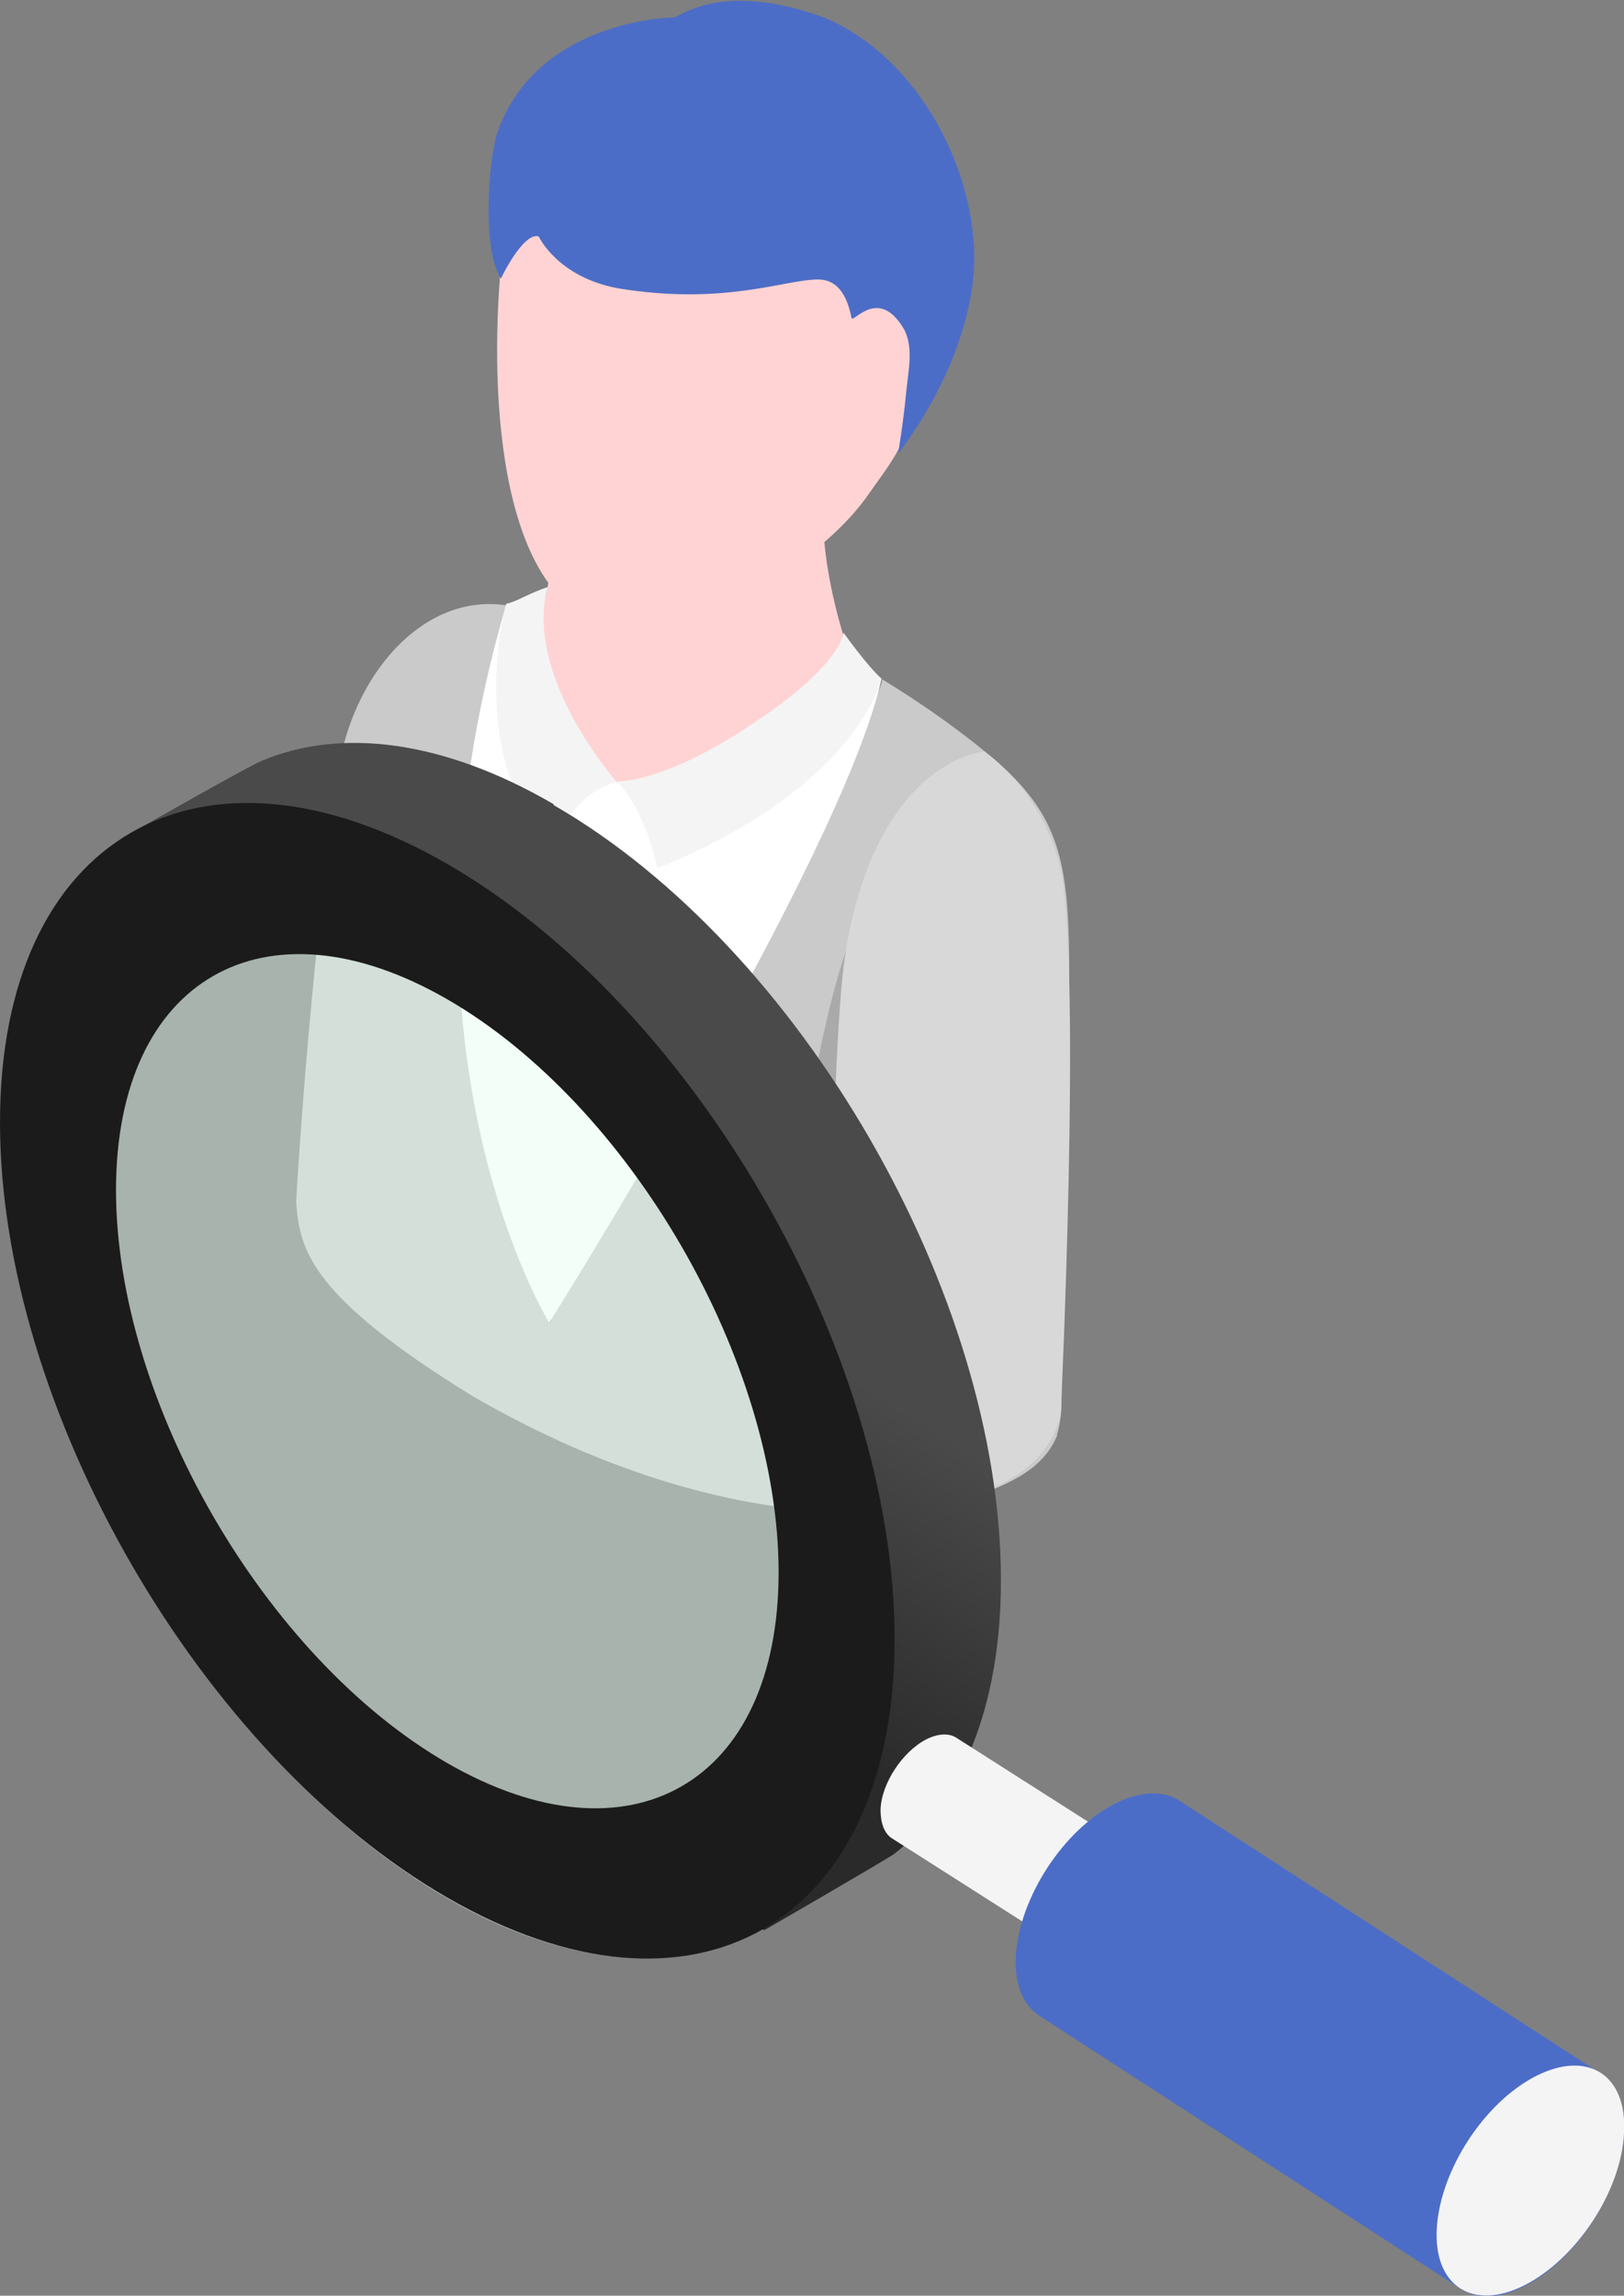<?xml version="1.0" encoding="UTF-8"?>
<svg xmlns="http://www.w3.org/2000/svg" xmlns:xlink="http://www.w3.org/1999/xlink" id="Layer_2" viewBox="0 0 18.48 26.12">
  <rect x="0" y="0" width="18.48" height="26.12" fill="#808080" stroke="none"/>
  <defs>
    <style>.cls-1{fill:url(#linear-gradient);}.cls-1,.cls-2,.cls-3,.cls-4,.cls-5,.cls-6,.cls-7,.cls-8,.cls-9,.cls-10{stroke-width:0px;}.cls-2{fill:#defbeb;opacity:.41;}.cls-3{fill:#4c6dc7;}.cls-4{fill:#1b1b1b;}.cls-5{fill:#cacaca;}.cls-6{fill:#d8d8d8;}.cls-7{fill:#aaa;}.cls-8{fill:#fff;}.cls-9{fill:#ffd3d3;}.cls-10{fill:#f4f4f4;}</style>
    <linearGradient id="linear-gradient" x1="7.42" y1="12.86" x2="4.16" y2="18.06" gradientUnits="userSpaceOnUse">
      <stop offset=".19" stop-color="#4a4a4a"></stop>
      <stop offset=".8" stop-color="#2a2a2a"></stop>
    </linearGradient>
  </defs>
  <g id="Layer_1-2">
    <path class="cls-5" d="M5.77,6.88c-.16,5.47.49,8.17.49,8.17,0,0,1.76-4.15,2.77-5.6,1.01-1.45,1.01-1.72,1.01-1.72,0,0,.81.48,1.42,1.04,1.05,1.02.62,1.78.62,7.18,0,.14-.03.32-.05.36v.02s0,0,0,0c-.07.18-.21.34-.43.47-1.1.64-3.51.66-6.23-.92-1.83-1.13-1.96-1.65-2-2.2,0-.03.14-2.53.48-4.9.15-1.07.95-2.05,1.93-1.89Z"></path>
    <path class="cls-9" d="M6.3,5.57l2.63-.17s.46-.38.47,0c-.16.9.27,2.05.27,2.05.16.77-1.95,2.66-3,2.89-1.05.23-1.3-2.05-.78-2.78.51-.73.41-1.99.41-1.99Z"></path>
    <path class="cls-9" d="M8.64,1c1.64.43,2.03,2.2,1.84,2.98-.06.26-.07.28-.09.53-.03.5-.23.72-.54,1.16-.7.96-2.72,2.04-3.55,1.04-.83-1.01-.7-3.51-.47-4.59.22-1.08,1.17-1.55,2.81-1.12Z"></path>
    <path class="cls-3" d="M7.66.2c.08,0,.53-.43,1.72,0,1.16.49,1.82,1.94,1.69,3.01-.13,1.07-.85,1.95-.85,1.95,0,0,.06-.36.09-.68.03-.29.08-.5-.01-.71-.29-.53-.59-.09-.61-.15-.05-.26-.16-.44-.38-.44-.38,0-1.07.3-2.28.1-.69-.13-.9-.59-.9-.59-.18-.05-.43.48-.43.48-.23-.36-.13-1.45-.03-1.69C6.12.25,7.58.2,7.66.2Z"></path>
    <path class="cls-8" d="M10.03,7.73c-.46,2.04-3.78,7.32-3.78,7.32.19-3.09.77-6.15.77-6.15,1.75.5,2.55-.64,3.01-1.18Z"></path>
    <path class="cls-8" d="M7.02,8.9s-.43,3.74-.77,6.15c0,0-1.96-3.16-.49-8.17-.02.38.09,1.77,1.26,2.02Z"></path>
    <path class="cls-10" d="M9.6,7.2s.27.38.43.52c0,0-.26,1.23-2.55,2.16,0,0-.13-.66-.46-.99,0,0,.53.03,1.55-.66,1.03-.68,1.03-1.04,1.03-1.04Z"></path>
    <path class="cls-10" d="M6.23,6.69c-.27,1.01.79,2.21.79,2.21-.5.11-.77.76-.77.76-.96-1.15-.49-2.79-.49-2.79.11-.02.26-.12.47-.19Z"></path>
    <path class="cls-6" d="M11.2,8.55s.66.43.87,1.34c.24,1.17,0,6.21,0,6.21-.31,1.29-2.69,1.09-2.69,1.09,0-1.41.11-4.17.15-5.39.11-3.13,1.67-3.25,1.67-3.25Z"></path>
    <path class="cls-7" d="M9.38,17.19c-.45-.01-.51-.05-.51-.05.01-4.33.76-6.33.76-6.33-.17.71-.25,6.38-.25,6.38Z"></path>
    <path class="cls-2" d="M5.09,10.21c-2.72-1.57-4.93-.3-4.93,2.85s2.21,6.97,4.93,8.54c2.72,1.57,4.93.3,4.93-2.85s-2.21-6.97-4.93-8.54Z"></path>
    <path class="cls-1" d="M6.3,9.15c-1.27-.74-2.44-.87-3.33-.49-.15.06-1.57.87-1.57.87l2.04.39c4.9,1.97,8.18,8.83,3.95,11.56.81.37,1.31.48,1.31.48,0,0,1.4-.81,1.48-.87.75-.59,1.21-1.66,1.21-3.11,0-3.25-2.28-7.2-5.09-8.82Z"></path>
    <path class="cls-4" d="M5.09,9.83c-2.81-1.62-5.09-.31-5.09,2.94s2.28,7.2,5.09,8.82c2.81,1.62,5.09.31,5.09-2.94s-2.28-7.2-5.09-8.82ZM5.09,20.06c-2.08-1.2-3.77-4.12-3.77-6.52s1.69-3.37,3.77-2.17c2.08,1.2,3.77,4.12,3.77,6.52s-1.69,3.37-3.77,2.17Z"></path>
    <path class="cls-10" d="M12.59,20.86l-1.71-1.09h0c-.08-.05-.2-.05-.34.02-.27.14-.51.5-.52.8,0,.15.04.26.12.32l1.71,1.09c.08.05.2.05.34-.01.27-.14.51-.5.52-.8,0-.15-.04-.26-.12-.32Z"></path>
    <path class="cls-3" d="M18.21,23.59l-4.77-3.09h0c-.18-.13-.45-.13-.75.02-.59.3-1.09,1.07-1.13,1.73-.02.34.09.58.29.7h0s4.77,3.09,4.77,3.09c.18.12.44.12.73-.03.59-.3,1.09-1.07,1.13-1.73.02-.33-.08-.57-.27-.69Z"></path>
    <path class="cls-10" d="M17.48,23.62c-.59.3-1.09,1.07-1.13,1.73-.04.66.41.95,1,.65.59-.3,1.1-1.07,1.13-1.73.04-.66-.41-.95-1-.65Z"></path>
  </g>
</svg>
